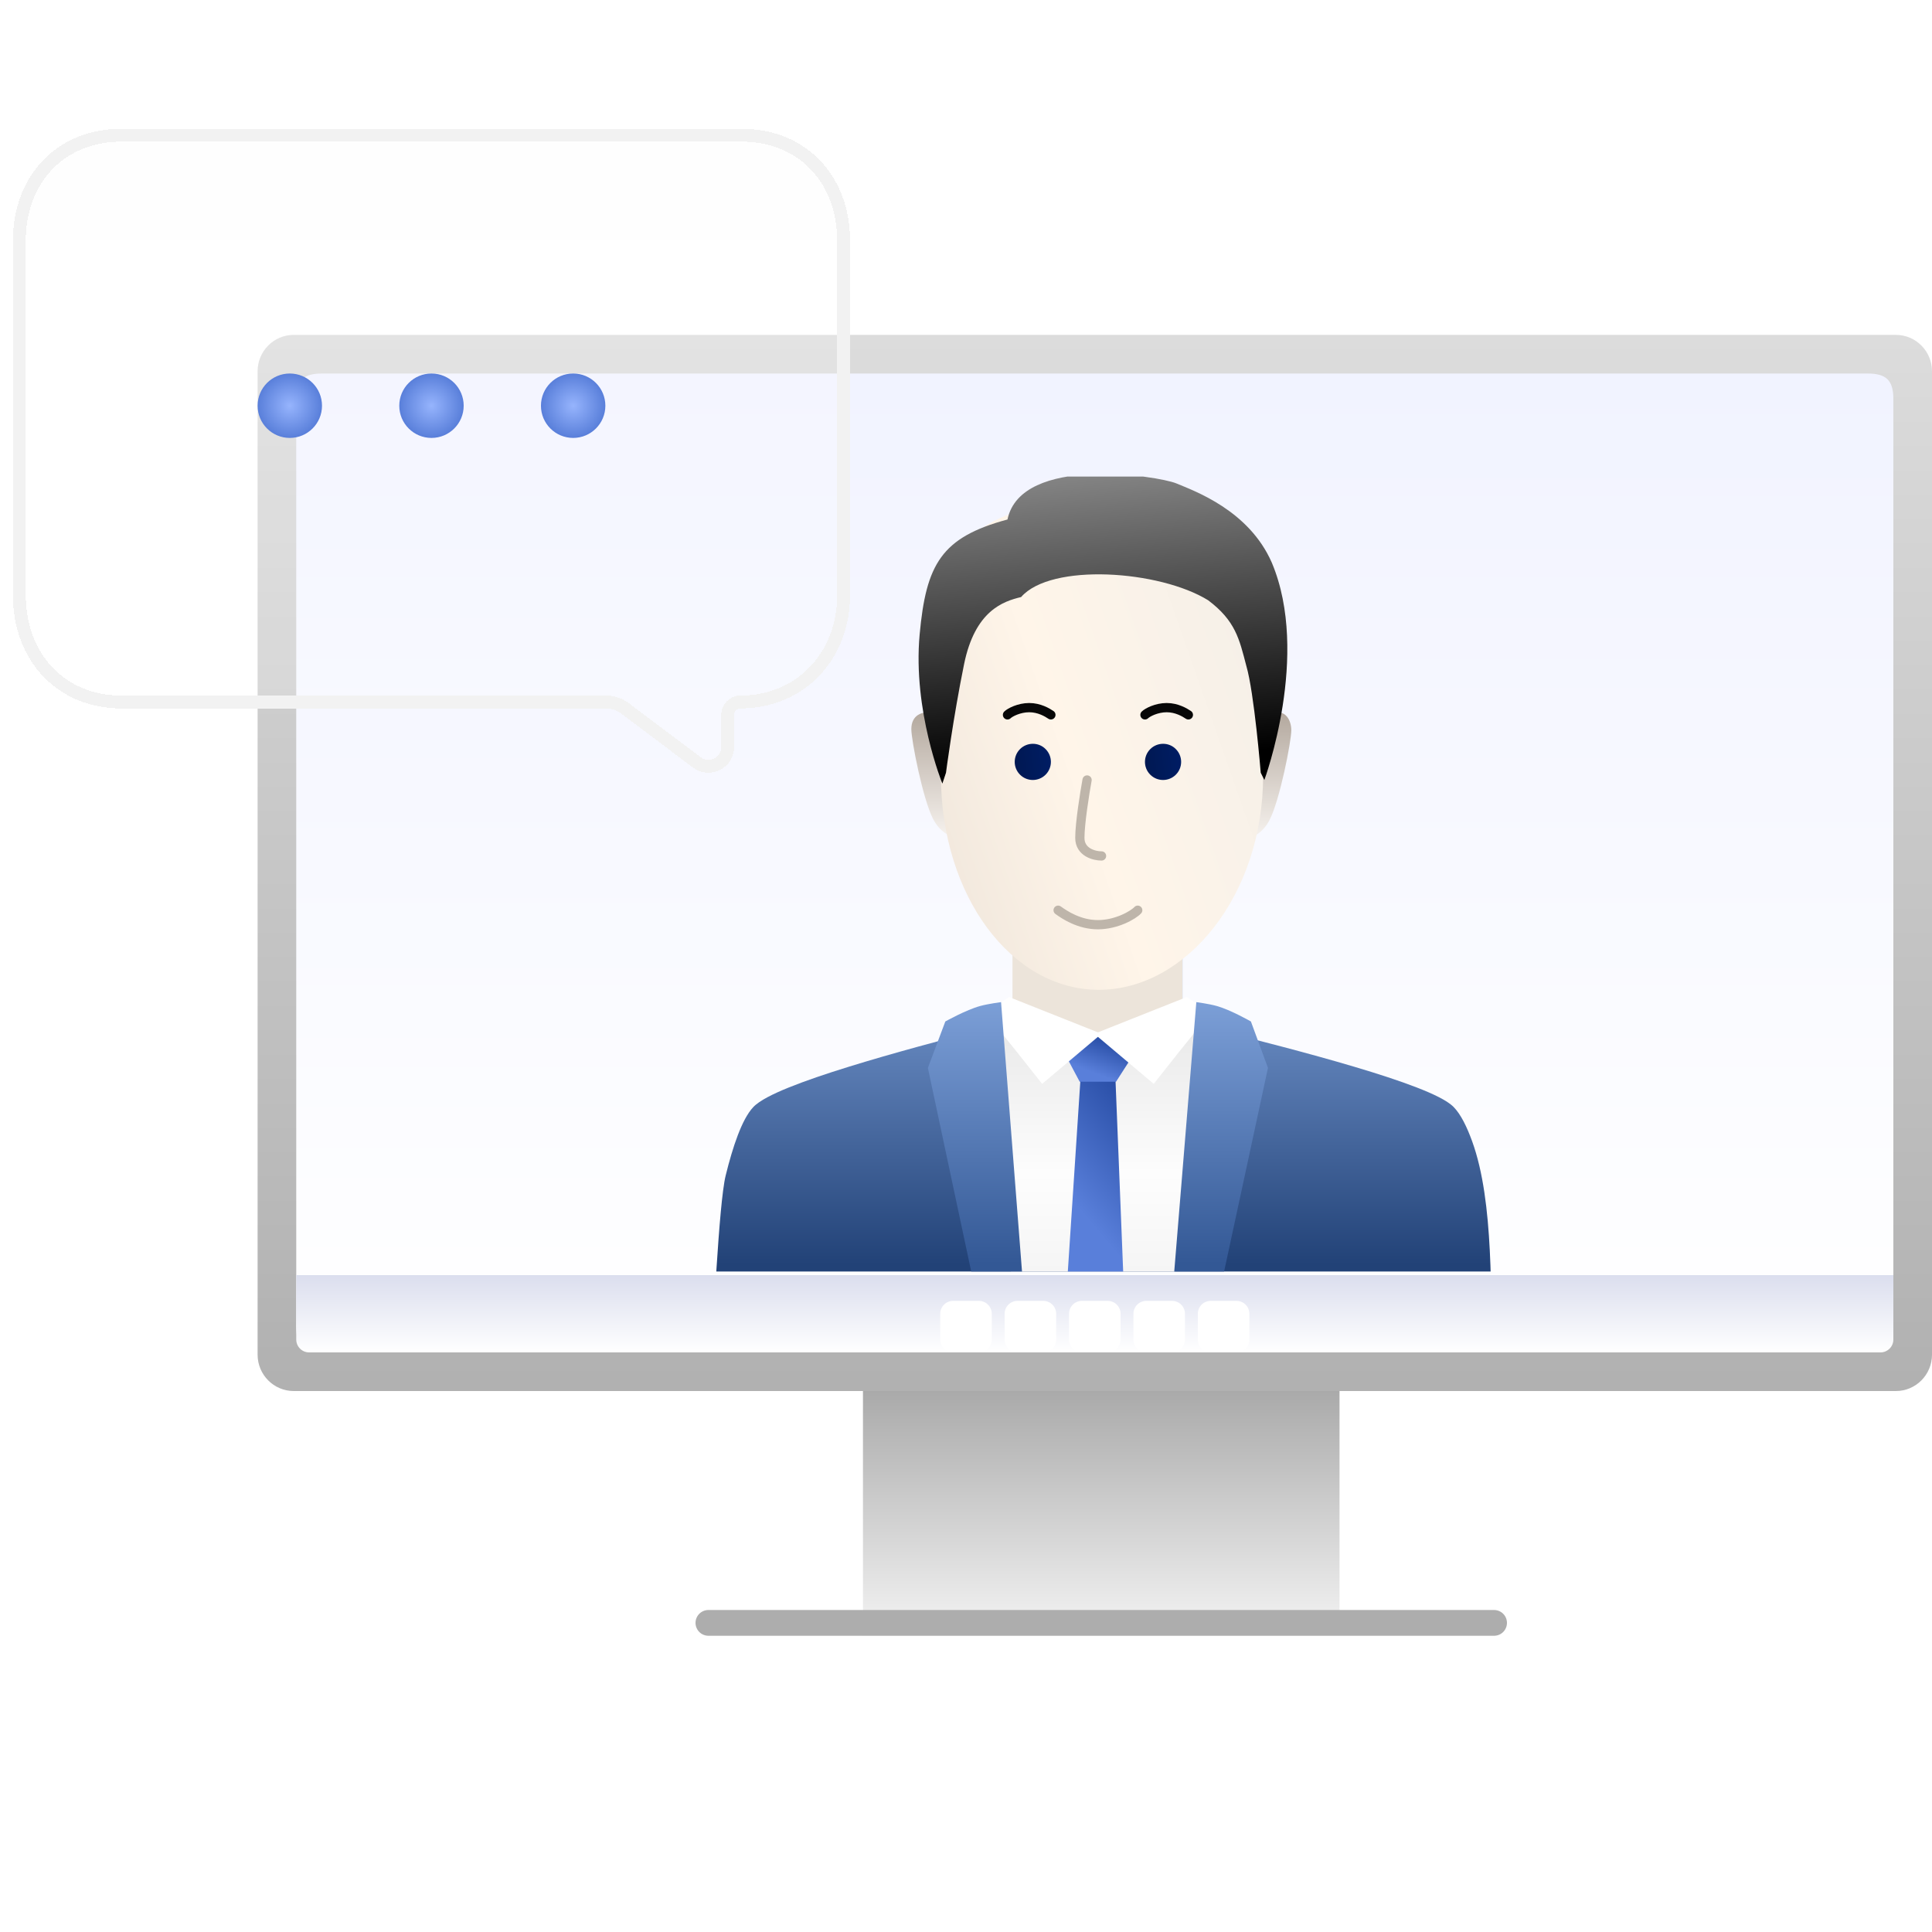 <svg width="150" height="150" viewBox="0 0 150 150" fill="none" xmlns="http://www.w3.org/2000/svg">
<g clip-path="url(#clip0_842_11716)">
<path d="M104 108H67V127H104V108Z" fill="url(#paint0_linear_842_11716)"/>
<path d="M55 126H116" stroke="#ADADAD" stroke-width="2" stroke-miterlimit="10" stroke-linecap="round"/>
<path d="M147.194 26H22.806C21.256 26 20 27.266 20 28.828V105.172C20 106.734 21.256 108 22.806 108H147.194C148.744 108 150 106.734 150 105.172V28.828C150 27.266 148.744 26 147.194 26Z" fill="url(#paint1_linear_842_11716)"/>
<path d="M145 29H25C23.522 29 23 29.553 23 31V103C23 104.447 23.522 105 25 105H145C146.478 105 147 104.447 147 103V31C147 29.553 146.478 29 145 29Z" fill="url(#paint2_linear_842_11716)"/>
<path d="M23 99H147V104C147 104.552 146.552 105 146 105H24C23.448 105 23 104.552 23 104V99Z" fill="url(#paint3_linear_842_11716)"/>
<g filter="url(#filter0_d_842_11716)">
<path d="M73 101C73 100.448 73.448 100 74 100H76C76.552 100 77 100.448 77 101V103C77 103.552 76.552 104 76 104H74C73.448 104 73 103.552 73 103V101Z" fill="url(#paint4_linear_842_11716)"/>
</g>
<g filter="url(#filter1_d_842_11716)">
<path d="M78 101C78 100.448 78.448 100 79 100H81C81.552 100 82 100.448 82 101V103C82 103.552 81.552 104 81 104H79C78.448 104 78 103.552 78 103V101Z" fill="url(#paint5_linear_842_11716)"/>
</g>
<g filter="url(#filter2_d_842_11716)">
<path d="M83 101C83 100.448 83.448 100 84 100H86C86.552 100 87 100.448 87 101V103C87 103.552 86.552 104 86 104H84C83.448 104 83 103.552 83 103V101Z" fill="url(#paint6_linear_842_11716)"/>
</g>
<g filter="url(#filter3_d_842_11716)">
<path d="M88 101C88 100.448 88.448 100 89 100H91C91.552 100 92 100.448 92 101V103C92 103.552 91.552 104 91 104H89C88.448 104 88 103.552 88 103V101Z" fill="url(#paint7_linear_842_11716)"/>
</g>
<g filter="url(#filter4_d_842_11716)">
<path d="M93 101C93 100.448 93.448 100 94 100H96C96.552 100 97 100.448 97 101V103C97 103.552 96.552 104 96 104H94C93.448 104 93 103.552 93 103V101Z" fill="url(#paint8_linear_842_11716)"/>
</g>
<g clip-path="url(#clip1_842_11716)">
<path d="M96.294 65.237C96.294 65.237 97.749 65.237 98.558 63.683C99.367 62.13 100.257 57.556 100.257 56.693C100.257 56.002 99.861 54.98 98.671 55.391" fill="url(#paint9_linear_842_11716)"/>
<path d="M74.72 65.158C74.72 65.158 73.264 65.158 72.455 63.604C71.646 62.051 70.756 57.477 70.756 56.614C70.756 55.488 71.614 55.226 72.342 55.312" fill="url(#paint10_linear_842_11716)"/>
<path fill-rule="evenodd" clip-rule="evenodd" d="M78.663 72.749L91.806 73.882V78.465C91.888 78.758 92.215 79.08 92.753 79.371C93.287 79.66 93.903 79.851 94.3 79.921L94.315 79.924L94.331 79.928C97.375 80.693 101.548 81.752 105.168 82.829C106.978 83.367 108.657 83.912 109.993 84.43C110.661 84.689 111.249 84.943 111.728 85.189C112.198 85.431 112.596 85.682 112.854 85.942C113.414 86.505 113.891 87.491 114.297 88.609C116.021 93.352 115.706 100.712 115.86 105.894C115.377 105.894 112.135 105.894 110.727 105.894H78.523H55.188L55.188 105.056C55.388 103.513 55.789 93.513 56.341 91.266C56.617 90.143 56.933 89.053 57.284 88.133C57.63 87.227 58.028 86.434 58.491 85.948C58.74 85.687 59.123 85.436 59.575 85.193C60.035 84.946 60.601 84.691 61.242 84.432C62.523 83.914 64.135 83.368 65.871 82.83C69.327 81.758 73.307 80.705 76.221 79.94C76.402 79.854 76.646 79.765 76.888 79.676C76.911 79.668 76.933 79.659 76.956 79.651C77.255 79.542 77.57 79.424 77.856 79.291C78.148 79.155 78.378 79.018 78.523 78.882C78.664 78.749 78.672 78.671 78.667 78.629L78.663 78.602V72.749Z" fill="url(#paint11_linear_842_11716)"/>
<path d="M77.247 79.252C77.54 79.121 78.321 78.788 78.466 78.657C78.609 78.53 78.616 78.455 78.611 78.415L78.608 78.389V73.6L91.802 73.865V78.257C91.942 78.539 92.777 79.037 93.035 79.252L85.141 82.212L77.247 79.252Z" fill="#ECE4DA"/>
<path d="M90.653 105.894L92.827 79.126C90.409 80.133 85.516 82.146 85.29 82.146C85.064 82.146 80.109 80.001 77.659 78.929L78.783 105.894L90.653 105.894Z" fill="url(#paint12_linear_842_11716)"/>
<path d="M82.715 81.778L83.874 83.984L82.434 105.894H84.962H87.49L86.612 83.984L87.982 81.778L85.243 80.614L82.715 81.778Z" fill="url(#paint13_linear_842_11716)"/>
<path d="M83.827 83.985L82.434 81.363L85.243 80.333L88.333 81.363L86.647 83.985H83.827Z" fill="url(#paint14_linear_842_11716)"/>
<path d="M80.91 84.152L78.86 81.559C78.005 80.522 76.348 78.448 76.553 78.448C76.758 78.448 77.834 77.756 78.347 77.411L85.524 80.263L80.91 84.152Z" fill="white"/>
<path d="M89.576 84.152L91.626 81.559C92.481 80.522 94.138 78.448 93.933 78.448C93.728 78.448 92.652 77.756 92.139 77.411L84.962 80.263L89.576 84.152Z" fill="white"/>
<path d="M76.931 105.894L72.041 82.912L73.394 79.307C73.394 79.307 74.994 78.409 76.099 78.106C76.722 77.934 77.722 77.805 77.722 77.805L79.906 105.894H76.931Z" fill="url(#paint15_linear_842_11716)"/>
<path d="M93.494 105.894L98.445 82.912L97.12 79.307C97.12 79.307 95.553 78.409 94.472 78.106C93.861 77.934 92.882 77.805 92.882 77.805L90.58 105.894H93.494Z" fill="url(#paint16_linear_842_11716)"/>
<path d="M98.069 60.214C98.069 69.553 92.073 76.849 85.306 76.849C78.539 76.849 73.054 69.553 73.054 60.214C73.054 57.032 71.436 50.229 72.543 46.474C74.686 39.208 80.845 39.076 85.306 39.076C89.605 39.076 96.393 39.518 98.58 46.474C99.835 50.468 98.58 56.515 98.069 60.214Z" fill="url(#paint17_linear_842_11716)"/>
<path d="M81.18 58.16C81.729 58.709 81.729 59.597 81.18 60.146C80.631 60.695 79.743 60.695 79.194 60.146C78.645 59.597 78.645 58.709 79.194 58.16C79.743 57.611 80.646 57.611 81.18 58.16Z" fill="url(#paint18_linear_842_11716)"/>
<path d="M82.153 70.669C82.668 71.043 83.801 71.793 85.243 71.793C86.685 71.793 87.99 71.043 88.333 70.669" stroke="#BEB5AA" stroke-width="0.718" stroke-miterlimit="10" stroke-linecap="round"/>
<path d="M84.4 60.557C84.213 61.587 83.839 63.928 83.839 65.051C83.839 66.175 84.962 66.456 85.524 66.456" stroke="#BEB5AA" stroke-width="0.718" stroke-miterlimit="10" stroke-linecap="round"/>
<path d="M92.265 55.502C91.984 55.314 91.366 54.94 90.58 54.94C89.793 54.94 89.082 55.314 88.895 55.502" stroke="#070707" stroke-width="0.718" stroke-miterlimit="10" stroke-linecap="round"/>
<path d="M81.591 55.502C81.311 55.314 80.693 54.94 79.906 54.94C79.12 54.94 78.408 55.314 78.221 55.502" stroke="#070707" stroke-width="0.718" stroke-miterlimit="10" stroke-linecap="round"/>
<path d="M91.292 58.16C91.841 58.709 91.841 59.597 91.292 60.146C90.743 60.695 89.855 60.695 89.306 60.146C88.757 59.597 88.757 58.709 89.306 58.16C89.855 57.611 90.758 57.611 91.292 58.16Z" fill="url(#paint19_linear_842_11716)"/>
<path d="M73.446 59.995L73.165 60.838C73.165 60.838 70.859 55.179 71.4 49.269C71.901 43.797 73.085 41.717 78.221 40.333C79.279 35.277 89.939 36.949 91.33 37.531C92.72 38.114 96.969 39.612 98.746 43.691C101.758 50.85 98.164 60.557 98.164 60.557L97.883 59.995C97.883 59.995 97.377 53.764 96.76 51.683C96.219 49.602 95.917 48.198 93.802 46.605C90.018 44.266 81.592 43.691 79.279 46.355C77.889 46.688 75.7 47.407 74.85 51.569C74.001 55.731 73.446 59.995 73.446 59.995Z" fill="url(#paint20_linear_842_11716)"/>
</g>
<g filter="url(#filter5_bd_842_11716)">
<path d="M48.234 54.402C47.888 54.141 47.465 54 47.031 54H9.4C4.5 54 1 50.335 1 45.185V17.716C1 12.566 4.5 9 9.4 9H57.6C62.5 9 66 12.566 66 17.716V45.185C66 50.236 62.4 54 57.5 54C57.224 54 57 54.224 57 54.5V56.991C57 58.641 55.115 59.581 53.797 58.589L48.234 54.402Z" fill="url(#paint21_linear_842_11716)" fill-opacity="0.2" shape-rendering="crispEdges"/>
<path d="M48.535 54.003C48.102 53.676 47.574 53.5 47.031 53.5H9.4C4.798 53.5 1.5 50.082 1.5 45.185V17.716C1.5 15.256 2.334 13.207 3.722 11.775C5.108 10.343 7.075 9.5 9.4 9.5H57.6C59.925 9.5 61.892 10.343 63.278 11.775C64.666 13.207 65.5 15.256 65.5 17.716V45.185C65.5 49.978 62.106 53.5 57.5 53.5C56.948 53.5 56.5 53.948 56.5 54.5V56.991C56.5 58.229 55.087 58.934 54.098 58.19L48.535 54.003Z" stroke="#F2F2F2" shape-rendering="crispEdges"/>
</g>
<path d="M22.5 34C23.881 34 25 32.881 25 31.5C25 30.119 23.881 29 22.5 29C21.119 29 20 30.119 20 31.5C20 32.881 21.119 34 22.5 34Z" fill="url(#paint22_radial_842_11716)"/>
<path d="M33.5 34C34.881 34 36 32.881 36 31.5C36 30.119 34.881 29 33.5 29C32.119 29 31 30.119 31 31.5C31 32.881 32.119 34 33.5 34Z" fill="url(#paint23_radial_842_11716)"/>
<path d="M44.5 34C45.881 34 47 32.881 47 31.5C47 30.119 45.881 29 44.5 29C43.119 29 42 30.119 42 31.5C42 32.881 43.119 34 44.5 34Z" fill="url(#paint24_radial_842_11716)"/>
</g>
<defs>
<filter id="filter0_d_842_11716" x="63" y="91" width="24" height="24" filterUnits="userSpaceOnUse" color-interpolation-filters="sRGB">
<feFlood flood-opacity="0" result="BackgroundImageFix"/>
<feColorMatrix in="SourceAlpha" type="matrix" values="0 0 0 0 0 0 0 0 0 0 0 0 0 0 0 0 0 0 127 0" result="hardAlpha"/>
<feOffset dy="1"/>
<feGaussianBlur stdDeviation="5"/>
<feComposite in2="hardAlpha" operator="out"/>
<feColorMatrix type="matrix" values="0 0 0 0 0 0 0 0 0 0 0 0 0 0 0 0 0 0 0.05 0"/>
<feBlend mode="normal" in2="BackgroundImageFix" result="effect1_dropShadow_842_11716"/>
<feBlend mode="normal" in="SourceGraphic" in2="effect1_dropShadow_842_11716" result="shape"/>
</filter>
<filter id="filter1_d_842_11716" x="68" y="91" width="24" height="24" filterUnits="userSpaceOnUse" color-interpolation-filters="sRGB">
<feFlood flood-opacity="0" result="BackgroundImageFix"/>
<feColorMatrix in="SourceAlpha" type="matrix" values="0 0 0 0 0 0 0 0 0 0 0 0 0 0 0 0 0 0 127 0" result="hardAlpha"/>
<feOffset dy="1"/>
<feGaussianBlur stdDeviation="5"/>
<feComposite in2="hardAlpha" operator="out"/>
<feColorMatrix type="matrix" values="0 0 0 0 0 0 0 0 0 0 0 0 0 0 0 0 0 0 0.05 0"/>
<feBlend mode="normal" in2="BackgroundImageFix" result="effect1_dropShadow_842_11716"/>
<feBlend mode="normal" in="SourceGraphic" in2="effect1_dropShadow_842_11716" result="shape"/>
</filter>
<filter id="filter2_d_842_11716" x="73" y="91" width="24" height="24" filterUnits="userSpaceOnUse" color-interpolation-filters="sRGB">
<feFlood flood-opacity="0" result="BackgroundImageFix"/>
<feColorMatrix in="SourceAlpha" type="matrix" values="0 0 0 0 0 0 0 0 0 0 0 0 0 0 0 0 0 0 127 0" result="hardAlpha"/>
<feOffset dy="1"/>
<feGaussianBlur stdDeviation="5"/>
<feComposite in2="hardAlpha" operator="out"/>
<feColorMatrix type="matrix" values="0 0 0 0 0 0 0 0 0 0 0 0 0 0 0 0 0 0 0.05 0"/>
<feBlend mode="normal" in2="BackgroundImageFix" result="effect1_dropShadow_842_11716"/>
<feBlend mode="normal" in="SourceGraphic" in2="effect1_dropShadow_842_11716" result="shape"/>
</filter>
<filter id="filter3_d_842_11716" x="78" y="91" width="24" height="24" filterUnits="userSpaceOnUse" color-interpolation-filters="sRGB">
<feFlood flood-opacity="0" result="BackgroundImageFix"/>
<feColorMatrix in="SourceAlpha" type="matrix" values="0 0 0 0 0 0 0 0 0 0 0 0 0 0 0 0 0 0 127 0" result="hardAlpha"/>
<feOffset dy="1"/>
<feGaussianBlur stdDeviation="5"/>
<feComposite in2="hardAlpha" operator="out"/>
<feColorMatrix type="matrix" values="0 0 0 0 0 0 0 0 0 0 0 0 0 0 0 0 0 0 0.05 0"/>
<feBlend mode="normal" in2="BackgroundImageFix" result="effect1_dropShadow_842_11716"/>
<feBlend mode="normal" in="SourceGraphic" in2="effect1_dropShadow_842_11716" result="shape"/>
</filter>
<filter id="filter4_d_842_11716" x="83" y="91" width="24" height="24" filterUnits="userSpaceOnUse" color-interpolation-filters="sRGB">
<feFlood flood-opacity="0" result="BackgroundImageFix"/>
<feColorMatrix in="SourceAlpha" type="matrix" values="0 0 0 0 0 0 0 0 0 0 0 0 0 0 0 0 0 0 127 0" result="hardAlpha"/>
<feOffset dy="1"/>
<feGaussianBlur stdDeviation="5"/>
<feComposite in2="hardAlpha" operator="out"/>
<feColorMatrix type="matrix" values="0 0 0 0 0 0 0 0 0 0 0 0 0 0 0 0 0 0 0.05 0"/>
<feBlend mode="normal" in2="BackgroundImageFix" result="effect1_dropShadow_842_11716"/>
<feBlend mode="normal" in="SourceGraphic" in2="effect1_dropShadow_842_11716" result="shape"/>
</filter>
<filter id="filter5_bd_842_11716" x="-9" y="0" width="85" height="69.995" filterUnits="userSpaceOnUse" color-interpolation-filters="sRGB">
<feFlood flood-opacity="0" result="BackgroundImageFix"/>
<feGaussianBlur in="BackgroundImage" stdDeviation="3.5"/>
<feComposite in2="SourceAlpha" operator="in" result="effect1_backgroundBlur_842_11716"/>
<feColorMatrix in="SourceAlpha" type="matrix" values="0 0 0 0 0 0 0 0 0 0 0 0 0 0 0 0 0 0 127 0" result="hardAlpha"/>
<feOffset dy="1"/>
<feGaussianBlur stdDeviation="5"/>
<feComposite in2="hardAlpha" operator="out"/>
<feColorMatrix type="matrix" values="0 0 0 0 0 0 0 0 0 0 0 0 0 0 0 0 0 0 0.05 0"/>
<feBlend mode="normal" in2="effect1_backgroundBlur_842_11716" result="effect2_dropShadow_842_11716"/>
<feBlend mode="normal" in="SourceGraphic" in2="effect2_dropShadow_842_11716" result="shape"/>
</filter>
<linearGradient id="paint0_linear_842_11716" x1="99.731" y1="127" x2="99.731" y2="108" gradientUnits="userSpaceOnUse">
<stop stop-color="#F4F4F4"/>
<stop offset="1" stop-color="#AAAAAA"/>
</linearGradient>
<linearGradient id="paint1_linear_842_11716" x1="136.48" y1="-19.205" x2="136.48" y2="120.615" gradientUnits="userSpaceOnUse">
<stop stop-color="#F4F4F4"/>
<stop offset="1" stop-color="#AAAAAA"/>
</linearGradient>
<linearGradient id="paint2_linear_842_11716" x1="85" y1="29" x2="85" y2="105" gradientUnits="userSpaceOnUse">
<stop stop-color="#F1F3FF"/>
<stop offset="1" stop-color="white"/>
</linearGradient>
<linearGradient id="paint3_linear_842_11716" x1="85" y1="99" x2="85" y2="105" gradientUnits="userSpaceOnUse">
<stop stop-color="#DBDEEE"/>
<stop offset="1" stop-color="white"/>
</linearGradient>
<linearGradient id="paint4_linear_842_11716" x1="75" y1="100" x2="75" y2="104" gradientUnits="userSpaceOnUse">
<stop stop-color="white"/>
<stop offset="1" stop-color="white"/>
</linearGradient>
<linearGradient id="paint5_linear_842_11716" x1="80" y1="100" x2="80" y2="104" gradientUnits="userSpaceOnUse">
<stop stop-color="white"/>
<stop offset="1" stop-color="white"/>
</linearGradient>
<linearGradient id="paint6_linear_842_11716" x1="85" y1="100" x2="85" y2="104" gradientUnits="userSpaceOnUse">
<stop stop-color="white"/>
<stop offset="1" stop-color="white"/>
</linearGradient>
<linearGradient id="paint7_linear_842_11716" x1="90" y1="100" x2="90" y2="104" gradientUnits="userSpaceOnUse">
<stop stop-color="white"/>
<stop offset="1" stop-color="white"/>
</linearGradient>
<linearGradient id="paint8_linear_842_11716" x1="95" y1="100" x2="95" y2="104" gradientUnits="userSpaceOnUse">
<stop stop-color="white"/>
<stop offset="1" stop-color="white"/>
</linearGradient>
<linearGradient id="paint9_linear_842_11716" x1="98.397" y1="65.311" x2="98.397" y2="55.283" gradientUnits="userSpaceOnUse">
<stop stop-color="#F8F4F0"/>
<stop offset="1" stop-color="#B3A89E"/>
</linearGradient>
<linearGradient id="paint10_linear_842_11716" x1="72.86" y1="65.232" x2="72.86" y2="55.284" gradientUnits="userSpaceOnUse">
<stop stop-color="#F8F4F0"/>
<stop offset="1" stop-color="#B3A89E"/>
</linearGradient>
<linearGradient id="paint11_linear_842_11716" x1="87.365" y1="98.169" x2="87.365" y2="72.715" gradientUnits="userSpaceOnUse">
<stop stop-color="#224277"/>
<stop offset="1" stop-color="#7EA1D9"/>
</linearGradient>
<linearGradient id="paint12_linear_842_11716" x1="85.243" y1="80.348" x2="85.243" y2="109.415" gradientUnits="userSpaceOnUse">
<stop stop-color="#EAEAEA"/>
<stop offset="0.368" stop-color="#FDFDFD"/>
<stop offset="1" stop-color="#EAEAEA"/>
</linearGradient>
<linearGradient id="paint13_linear_842_11716" x1="86.202" y1="81.062" x2="78.485" y2="87.51" gradientUnits="userSpaceOnUse">
<stop stop-color="#21469E"/>
<stop offset="1" stop-color="#597FDA"/>
</linearGradient>
<linearGradient id="paint14_linear_842_11716" x1="85.907" y1="80.236" x2="84.772" y2="83.238" gradientUnits="userSpaceOnUse">
<stop stop-color="#21469E"/>
<stop offset="1" stop-color="#597FDA"/>
</linearGradient>
<linearGradient id="paint15_linear_842_11716" x1="76.931" y1="98.115" x2="76.931" y2="77.176" gradientUnits="userSpaceOnUse">
<stop stop-color="#335895"/>
<stop offset="1" stop-color="#7EA1D9"/>
</linearGradient>
<linearGradient id="paint16_linear_842_11716" x1="93.657" y1="98.115" x2="93.657" y2="77.176" gradientUnits="userSpaceOnUse">
<stop stop-color="#335895"/>
<stop offset="1" stop-color="#7EA1D9"/>
</linearGradient>
<linearGradient id="paint17_linear_842_11716" x1="62.21" y1="66.747" x2="104.746" y2="51.853" gradientUnits="userSpaceOnUse">
<stop stop-color="#E6DDD3"/>
<stop offset="0.495" stop-color="#FFF5E9"/>
<stop offset="1" stop-color="#F2EEE8"/>
</linearGradient>
<linearGradient id="paint18_linear_842_11716" x1="81.591" y1="58.667" x2="78.69" y2="59.051" gradientUnits="userSpaceOnUse">
<stop stop-color="#001D64"/>
<stop offset="1" stop-color="#001852"/>
</linearGradient>
<linearGradient id="paint19_linear_842_11716" x1="91.704" y1="58.667" x2="88.802" y2="59.051" gradientUnits="userSpaceOnUse">
<stop stop-color="#001D64"/>
<stop offset="1" stop-color="#001852"/>
</linearGradient>
<linearGradient id="paint20_linear_842_11716" x1="83.558" y1="59.434" x2="81.069" y2="29.563" gradientUnits="userSpaceOnUse">
<stop/>
<stop offset="1" stop-color="#B0B0B0"/>
</linearGradient>
<linearGradient id="paint21_linear_842_11716" x1="33.5" y1="9" x2="33.5" y2="61" gradientUnits="userSpaceOnUse">
<stop stop-color="#FCFCFC"/>
<stop offset="1" stop-color="white"/>
</linearGradient>
<radialGradient id="paint22_radial_842_11716" cx="0" cy="0" r="1" gradientUnits="userSpaceOnUse" gradientTransform="translate(22.5 31.5) rotate(90) scale(2.5)">
<stop stop-color="#96B4FD"/>
<stop offset="1" stop-color="#597FDA"/>
</radialGradient>
<radialGradient id="paint23_radial_842_11716" cx="0" cy="0" r="1" gradientUnits="userSpaceOnUse" gradientTransform="translate(33.5 31.5) rotate(90) scale(2.5)">
<stop stop-color="#96B4FD"/>
<stop offset="1" stop-color="#597FDA"/>
</radialGradient>
<radialGradient id="paint24_radial_842_11716" cx="0" cy="0" r="1" gradientUnits="userSpaceOnUse" gradientTransform="translate(44.5 31.5) rotate(90) scale(2.5)">
<stop stop-color="#96B4FD"/>
<stop offset="1" stop-color="#597FDA"/>
</radialGradient>
<clipPath id="clip0_842_11716">
<rect width="150" height="150" fill="white"/>
</clipPath>
<clipPath id="clip1_842_11716">
<rect width="61" height="61.718" fill="white" transform="translate(55 37)"/>
</clipPath>
</defs>
</svg>
